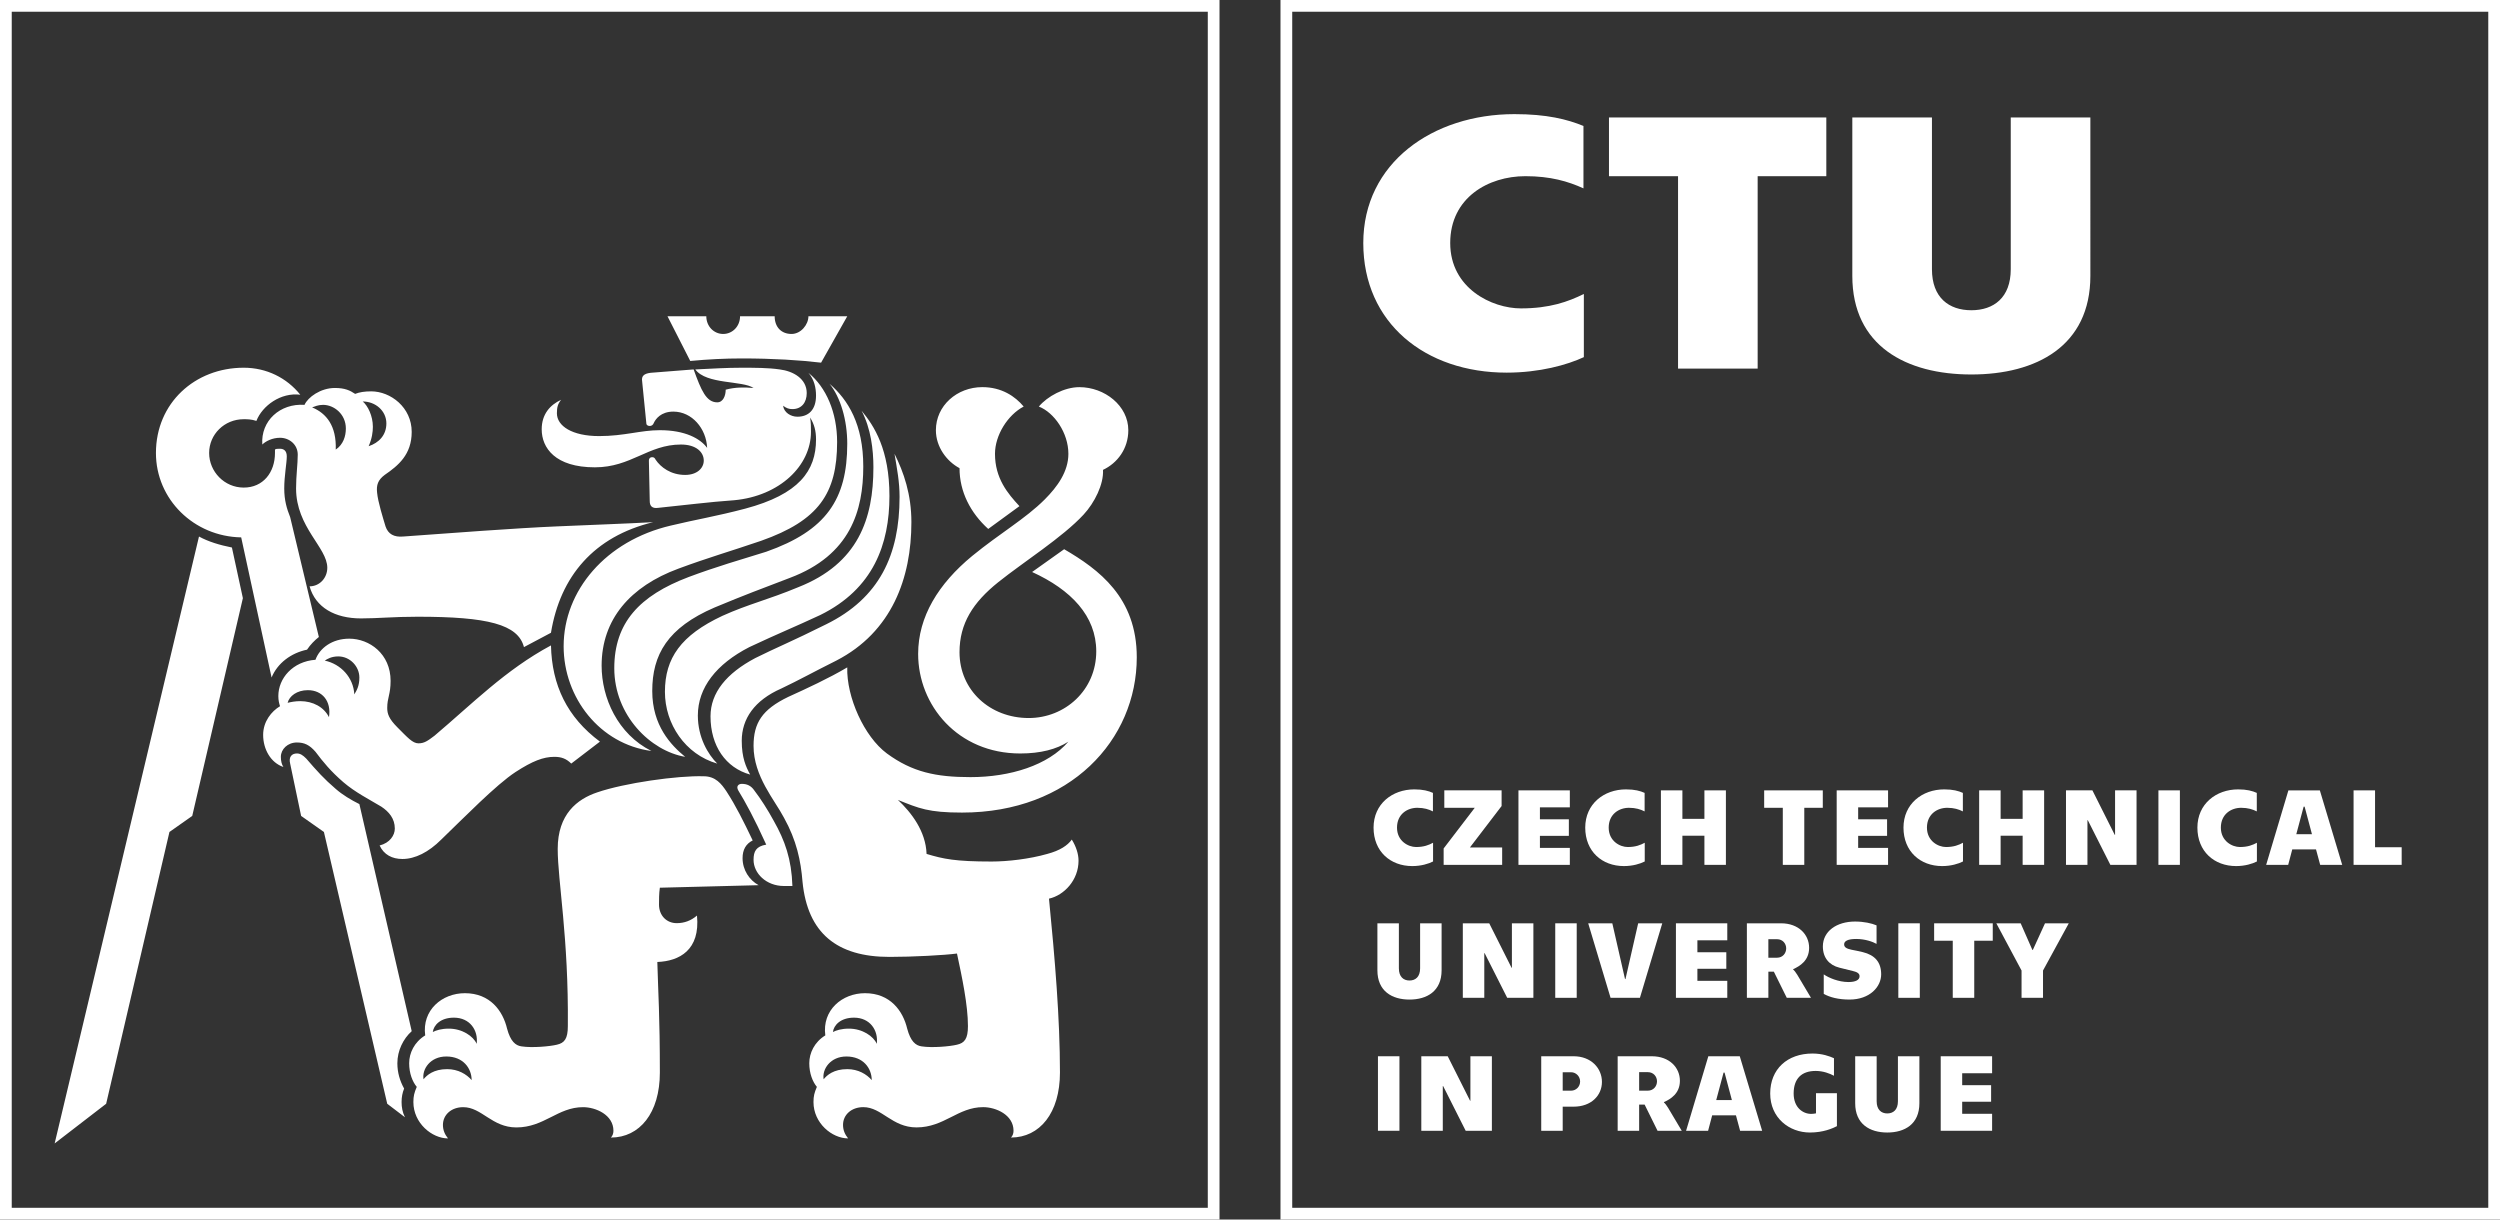 <?xml version="1.0" encoding="utf-8"?>
<!-- Generator: Adobe Illustrator 15.0.0, SVG Export Plug-In . SVG Version: 6.00 Build 0)  -->
<!DOCTYPE svg PUBLIC "-//W3C//DTD SVG 1.1//EN" "http://www.w3.org/Graphics/SVG/1.1/DTD/svg11.dtd">
<svg version="1.1" id="Layer_1" xmlns="http://www.w3.org/2000/svg" xmlns:xlink="http://www.w3.org/1999/xlink" x="0px" y="0px"
	 width="290.547px" height="141.73px" viewBox="0 0 290.547 141.73" enable-background="new 0 0 290.547 141.73"
	 xml:space="preserve">
<rect x="0" y="0" width="290.547" height="141.73" fill="#333333" stroke="none"/>
<g>
	<g>
		<path fill="#FFFFFF" d="M290.547,141.73h-141.73V0h141.73V141.73z M150.181,140.368h139.003V1.364H150.181V140.368z"/>
		<path fill="#FFFFFF" d="M141.73,141.73H0V0h141.73V141.73z M1.364,140.368h139.004V1.364H1.364V140.368z"/>
	</g>
	<g>
		<path fill="#FFFFFF" d="M23.126,62.355c1.08,0.59,2.354,0.982,3.826,1.276l1.275,5.886l-5.886,25.31l-2.649,1.864l-7.356,31.588
			l-5.985,4.61L23.126,62.355z M28.031,62.454c-5.493-0.099-9.908-4.415-9.908-9.81c0-5.788,4.514-9.908,10.203-9.908
			c2.649,0,5.003,1.176,6.573,3.139c-2.256-0.294-4.414,1.276-5.101,3.042c-0.589-0.196-1.08-0.196-1.472-0.196
			c-2.256,0-4.021,1.766-4.021,3.924s1.766,4.022,4.021,4.022c2.257,0,3.63-1.767,3.63-4.022c0-0.099,0-0.294,0-0.393
			c0.099-0.098,0.294-0.098,0.589-0.098c0.392,0,0.784,0.197,0.784,0.883c0,0.785-0.295,2.256-0.295,3.728
			c0,1.373,0.295,2.354,0.688,3.335l3.335,13.93c-0.491,0.393-0.981,0.882-1.374,1.473c-1.864,0.392-3.434,1.569-4.12,3.237
			L28.031,62.454z M48.534,71.675c-2.845,0-4.611,0.196-6.573,0.196c-3.042,0-5.297-1.276-5.983-3.728
			c1.177,0,2.06-0.981,2.06-2.158c0-2.354-3.629-4.709-3.629-9.221c0-1.472,0.195-2.844,0.195-3.924c0-1.178-0.98-1.962-2.059-1.962
			c-0.883,0-1.668,0.392-2.06,0.784c-0.197-2.747,2.06-4.806,4.904-4.61c0.393-0.883,1.864-1.962,3.531-1.962
			c1.178,0,1.767,0.295,2.354,0.687c0.491-0.196,1.08-0.294,1.864-0.294c2.257,0,4.709,1.864,4.709,4.708
			c0,2.649-1.569,3.924-3.139,5.003c-0.785,0.588-0.981,1.177-0.883,2.059c0.098,1.08,0.687,2.945,0.98,3.924
			c0.294,0.884,0.982,1.276,2.06,1.177c5.395-0.392,13.146-0.98,17.855-1.177c4.413-0.195,7.553-0.294,11.184-0.49
			c-6.868,1.667-10.792,6.279-11.872,12.853l-3.139,1.666C60.208,72.558,56.676,71.675,48.534,71.675z M44.119,98.26
			c1.178-0.293,1.766-1.177,1.766-1.961c0-1.177-0.688-1.963-1.569-2.551c-1.472-0.883-3.042-1.667-4.415-2.846
			c-1.472-1.274-2.354-2.354-3.237-3.531c-0.686-0.784-1.276-1.08-2.159-1.08c-1.079,0-1.864,0.785-1.864,1.669
			c0,0.491,0.099,0.882,0.295,1.177c-1.472-0.49-2.354-2.061-2.354-3.729c0-1.568,0.981-2.747,1.962-3.334
			c-0.098-0.295-0.197-0.687-0.197-1.178c0-2.06,1.668-4.022,4.316-4.218c0.491-1.374,1.961-2.452,3.924-2.452
			c2.354,0,4.807,1.766,4.807,4.905c0,1.568-0.392,1.961-0.392,3.139c0,0.687,0.195,1.273,1.177,2.256
			c1.178,1.178,1.765,1.865,2.453,1.865c0.687,0,1.08-0.297,1.864-0.886c4.414-3.727,8.24-7.65,13.537-10.495
			c0.099,4.61,1.865,8.339,5.69,11.182l-3.336,2.552c-0.587-0.589-1.177-0.784-1.962-0.784c-1.274,0-2.549,0.491-4.512,1.766
			c-2.257,1.473-5.984,5.298-8.632,7.848c-1.472,1.471-3.042,2.258-4.514,2.258C45.59,99.831,44.611,99.34,44.119,98.26z
			 M35.781,80.21c-1.275,0-2.157,0.687-2.354,1.472c0.393-0.098,0.883-0.195,1.472-0.195c1.473,0,2.747,0.687,3.335,1.863
			C38.527,81.486,37.449,80.21,35.781,80.21z M45.003,128.278L37.645,96.69l-2.649-1.864l-1.275-6.082
			c-0.197-0.784,0.196-1.178,0.784-1.178c0.393,0,0.688,0.198,1.08,0.589c1.275,1.473,2.06,2.354,3.434,3.532
			c0.785,0.688,1.766,1.275,2.747,1.765l6.082,26.39c-0.981,0.882-1.667,2.256-1.667,3.727c0,1.081,0.294,2.061,0.785,2.944
			c-0.197,0.49-0.295,0.981-0.295,1.57c0,0.587,0.098,1.177,0.393,1.765L45.003,128.278z M40.195,49.799
			c0-1.667-1.374-2.747-2.648-2.747c-0.589,0-0.981,0.196-1.275,0.294c1.668,0.687,2.846,2.158,2.747,4.905
			C39.901,51.663,40.195,50.682,40.195,49.799z M41.765,78.739c0-1.276-1.079-2.452-2.453-2.452c-0.785,0-1.274,0.293-1.569,0.489
			c1.864,0.393,3.335,1.963,3.434,3.924C41.471,80.21,41.765,79.719,41.765,78.739z M44.904,49.21c0-1.472-1.276-2.551-2.747-2.551
			c0.588,0.491,1.177,1.668,1.177,2.944c0,0.587-0.099,1.372-0.491,2.255C44.021,51.467,44.904,50.583,44.904,49.21z
			 M48.043,128.083c0-0.687,0.098-1.08,0.393-1.768c-0.492-0.587-0.884-1.568-0.884-2.747c0-1.176,0.589-2.452,1.864-3.236
			c-0.392-2.942,1.962-4.905,4.611-4.905c2.942,0,4.414,2.061,4.904,4.121c0.393,1.471,0.981,1.963,1.668,2.059
			c1.276,0.198,3.335,0,4.121-0.193c0.882-0.198,1.274-0.689,1.274-2.16c0.099-10.3-1.177-16.873-1.177-20.6
			c0-4.022,2.256-5.788,4.611-6.572c3.141-1.08,9.32-1.963,12.36-1.865c1.373,0,2.062,0.883,2.649,1.768
			c1.08,1.666,1.962,3.432,3.04,5.688c-0.784,0.394-1.176,1.08-1.176,2.06c0,1.374,0.785,2.552,1.865,3.142l-11.479,0.293
			c-0.098,0.687-0.098,1.373-0.098,1.961c0,1.275,0.882,2.159,2.061,2.159c0.884,0,1.668-0.295,2.353-0.884
			c0.395,4.022-2.06,5.299-4.609,5.396c0.098,3.629,0.294,6.276,0.294,12.852c0,4.708-2.354,7.553-5.69,7.553
			c0.196-0.196,0.295-0.49,0.295-0.785c0-1.862-2.061-2.747-3.532-2.747c-2.943,0-4.513,2.355-7.75,2.355
			c-2.844,0-4.021-2.355-6.18-2.355c-1.373,0-2.354,0.885-2.354,2.061c0,0.588,0.197,1.079,0.589,1.571
			C50.202,132.302,48.043,130.534,48.043,128.083z M51.869,122.784c-1.863,0-2.844,1.472-2.648,2.649
			c0.393-0.489,1.178-1.178,2.747-1.178c1.276,0,2.256,0.589,2.845,1.275C54.812,124.158,53.831,122.784,51.869,122.784z
			 M52.752,118.271c-1.57,0-2.354,0.884-2.454,1.668c0.393-0.196,0.982-0.392,1.865-0.392c1.569,0,2.844,0.882,3.237,1.766
			C55.598,119.743,54.615,118.271,52.752,118.271z M65.505,75.108c0-6.475,4.905-12.262,12.459-14.028
			c2.845-0.687,5.296-1.08,8.632-1.962c6.279-1.668,8.242-4.415,8.242-8.044c0-0.981-0.198-1.766-0.688-2.55
			c0.098,0.588,0.098,1.08,0.098,1.667c0,3.924-3.629,7.456-8.928,7.946c-2.845,0.196-5.885,0.588-8.828,0.884
			c-0.688,0.098-0.98-0.197-0.98-0.785l-0.1-4.708c0-0.197,0.1-0.393,0.393-0.393c0.199,0,0.295,0.098,0.393,0.294
			c0.591,0.884,1.767,1.766,3.434,1.766c1.373,0,2.158-0.785,2.158-1.667c0-0.982-0.883-1.865-2.647-1.865
			c-3.827,0-5.787,2.649-10.008,2.649c-4.609,0-6.18-2.257-6.18-4.415c0-1.766,0.981-2.845,2.256-3.433
			c-0.392,0.49-0.489,0.883-0.489,1.57c0,1.471,1.765,2.648,4.904,2.648c2.944,0,4.807-0.686,7.063-0.686
			c2.942,0,4.71,0.98,5.494,2.059c-0.098-2.256-1.766-4.218-3.924-4.218c-1.471,0-2.062,0.884-2.255,1.276
			c-0.1,0.294-0.297,0.393-0.492,0.393c-0.197,0-0.394-0.098-0.394-0.294l-0.49-4.905c-0.098-0.588,0.197-0.883,0.981-0.98
			l5.003-0.393c0.884,2.452,1.473,3.826,2.747,3.826c0.686,0,0.981-0.785,0.981-1.471c1.079-0.295,2.157-0.295,3.236-0.197
			c-1.274-0.882-5.492-0.393-6.769-2.157c2.061-0.099,3.63-0.197,5.296-0.197c1.67,0,3.141,0,4.515,0.197
			c1.569,0.195,3.139,1.079,3.139,2.747c0,1.079-0.589,1.863-1.667,1.863c-0.394,0-0.688-0.098-1.08-0.392
			c0.098,0.784,0.882,1.276,1.667,1.276c1.275,0,2.16-0.785,2.16-2.453c0-0.883-0.198-1.863-0.885-2.648
			c2.061,1.667,3.336,4.609,3.336,8.043c0,5.984-2.157,9.124-8.828,11.478c-3.434,1.177-6.181,1.962-9.614,3.237
			c-5.59,2.06-8.927,5.886-8.927,11.282c0,3.728,1.864,7.945,5.788,9.908C69.723,86.489,65.505,81.093,65.505,75.108z
			 M71.391,77.658c0-5.296,2.943-8.436,8.633-10.594c3.138-1.177,6.181-2.06,9.025-2.942c6.964-2.453,9.418-6.083,9.418-12.557
			c0-2.747-0.785-5.396-2.061-6.965c2.158,1.864,3.923,4.708,3.923,9.613c0,5.101-1.472,10.301-8.535,12.949
			c-3.334,1.276-5.199,1.962-8.73,3.433c-5.492,2.356-7.26,5.495-7.26,9.712c0,4.023,2.159,6.279,3.826,7.652
			C75.609,87.273,71.391,83.152,71.391,77.658z M77.277,80.405c0-3.923,1.864-6.572,6.67-8.828c3.043-1.375,5.298-1.864,8.83-3.335
			c6.963-2.747,8.73-7.946,8.73-13.93c0-2.061-0.295-4.513-1.373-6.573c1.471,1.766,3.236,4.513,3.236,9.908
			c0,5.592-1.863,10.791-8.044,13.832c-2.942,1.374-4.905,2.159-8.239,3.728c-3.828,1.963-5.984,4.71-5.984,7.946
			c0,2.552,1.177,4.515,2.256,5.592C79.631,87.667,77.277,84.136,77.277,80.405z M86.205,41.657c-1.962,0-3.925,0.099-5.985,0.294
			l-2.647-5.199h4.513c0,1.177,0.882,2.06,1.96,2.06c1.08,0,1.962-0.883,1.962-2.06h4.023c0,1.274,0.784,2.06,1.962,2.06
			c1.079,0,1.961-1.079,1.961-2.06h4.515l-3.043,5.396C92.973,41.854,89.835,41.657,86.205,41.657z M82.575,83.25
			c0-2.747,1.863-5.001,5.199-6.768c2.354-1.178,4.316-1.963,8.239-3.925c6.181-3.041,8.534-8.043,8.534-14.812
			c0-1.766-0.293-3.238-0.588-5.003c1.079,2.158,1.962,4.708,1.962,7.945c0,6.475-2.256,12.755-8.73,16.089
			c-2.747,1.373-4.316,2.258-6.377,3.237c-3.138,1.374-4.609,3.53-4.609,6.081c0,1.963,0.489,3.042,0.98,3.926
			C84.341,89.236,82.575,86.685,82.575,83.25z M87.577,99.928c0-0.981,0.295-1.57,1.473-1.766c-1.373-3.04-2.454-5.003-3.238-6.278
			c-0.293-0.492,0-0.785,0.394-0.785c0.587,0,1.078,0.195,1.472,0.785c0.685,0.884,1.568,2.255,2.256,3.531
			c1.275,2.256,2.06,4.416,2.158,7.555h-0.982C89.05,102.97,87.577,101.498,87.577,99.928z M94.542,128.083
			c0-0.687,0.098-1.08,0.394-1.768c-0.491-0.587-0.883-1.568-0.883-2.747c0-1.176,0.587-2.452,1.863-3.236
			c-0.392-2.942,1.963-4.905,4.61-4.905c2.944,0,4.415,2.061,4.906,4.121c0.392,1.471,0.979,1.963,1.667,2.059
			c1.274,0.198,3.334,0,4.119-0.193c0.884-0.198,1.275-0.689,1.275-2.16c0-2.452-0.687-5.688-1.275-8.436
			c-1.47,0.196-5.101,0.392-7.848,0.392c-6.082,0-9.516-2.745-10.103-8.73c-0.197-2.453-0.688-4.808-2.16-7.455
			c-1.078-2.061-3.531-4.808-3.531-8.339c0-2.649,0.981-4.219,4.021-5.689c2.159-0.981,4.71-2.158,6.869-3.435
			c-0.099,3.435,1.96,8.046,4.609,10.006c2.943,2.159,5.69,2.748,9.712,2.748c4.61,0,9.025-1.375,11.378-4.122
			c-1.373,0.884-3.236,1.374-5.592,1.374c-7.257,0-11.868-5.592-11.868-11.574c0-4.317,2.354-8.144,6.278-11.38
			c3.236-2.649,6.182-4.316,8.437-6.573c1.47-1.472,2.745-3.237,2.745-5.297c0-2.453-1.666-4.808-3.432-5.494
			c0.98-1.177,2.94-2.256,4.708-2.256c2.942,0,5.689,2.158,5.689,5.003c0,2.158-1.275,3.825-2.942,4.61
			c0.098,1.668-0.982,3.825-2.256,5.199c-2.452,2.648-6.966,5.494-9.909,7.848c-2.942,2.354-4.511,4.807-4.511,8.143
			c0,4.414,3.529,7.651,8.043,7.651c4.218,0,7.849-3.237,7.849-7.749c0-4.121-2.943-7.163-7.455-9.222l3.725-2.649
			c4.023,2.354,8.439,5.591,8.439,12.558c0,9.612-7.75,18.051-20.308,18.051c-3.924,0-5.003-0.492-7.455-1.473
			c1.569,1.473,3.236,3.63,3.334,6.277c1.963,0.591,3.337,0.885,7.555,0.885c1.865,0,4.414-0.294,6.475-0.885
			c1.472-0.392,2.354-0.98,2.846-1.667c0.49,0.784,0.784,1.667,0.784,2.452c0,2.257-1.67,4.022-3.434,4.415
			c0.687,6.964,1.275,13.929,1.275,20.209c0,4.708-2.354,7.553-5.69,7.553c0.196-0.196,0.294-0.49,0.294-0.785
			c0-1.862-2.059-2.747-3.531-2.747c-2.941,0-4.511,2.355-7.749,2.355c-2.845,0-4.023-2.355-6.181-2.355
			c-1.374,0-2.354,0.885-2.354,2.061c0,0.588,0.195,1.079,0.589,1.571C96.7,132.302,94.542,130.534,94.542,128.083z M98.369,122.784
			c-1.864,0-2.845,1.472-2.648,2.649c0.391-0.489,1.175-1.178,2.747-1.178c1.272,0,2.256,0.589,2.843,1.275
			C101.311,124.158,100.33,122.784,98.369,122.784z M99.252,118.271c-1.569,0-2.356,0.884-2.452,1.668
			c0.392-0.196,0.979-0.392,1.863-0.392c1.569,0,2.845,0.882,3.238,1.766C102.095,119.743,101.116,118.271,99.252,118.271z
			 M111.515,54.409c-1.473-0.784-2.747-2.452-2.747-4.414c0-2.845,2.451-5.003,5.394-5.003c2.259,0,3.827,1.08,4.808,2.256
			c-1.862,0.98-3.334,3.334-3.334,5.494c0,2.845,1.472,4.61,2.843,6.082l-3.628,2.649C112.789,59.608,111.515,57.156,111.515,54.409
			z"/>
	</g>
	<g>
		<path fill="#FFFFFF" d="M159.633,96.186c0-2.763,2.179-4.445,4.738-4.445c1.019,0,1.656,0.178,2.163,0.407V94.3
			c-0.481-0.241-1.03-0.419-1.819-0.419c-1.158,0-2.356,0.738-2.356,2.305c0,1.565,1.312,2.254,2.218,2.254
			c0.903,0,1.477-0.229,1.972-0.497v2.177c-0.521,0.268-1.387,0.535-2.418,0.535C161.582,100.654,159.633,98.948,159.633,96.186z"/>
		<path fill="#FFFFFF" d="M167.78,98.604l3.616-4.724h-3.54v-2.025h6.659v1.82l-3.681,4.813h3.745v2.024h-6.8V98.604z"/>
		<path fill="#FFFFFF" d="M176.473,91.855h5.971v1.974h-3.477v1.389h3.363v1.923h-3.363v1.4h3.477v1.973h-5.971V91.855z"/>
	</g>
	<g>
		<path fill="#FFFFFF" d="M184.234,96.186c0-2.763,2.177-4.445,4.736-4.445c1.02,0,1.658,0.178,2.166,0.407V94.3
			c-0.484-0.241-1.031-0.419-1.821-0.419c-1.158,0-2.355,0.738-2.355,2.305c0,1.565,1.311,2.254,2.215,2.254
			c0.905,0,1.478-0.229,1.975-0.497v2.177c-0.521,0.268-1.389,0.535-2.42,0.535C186.183,100.654,184.234,98.948,184.234,96.186z"/>
	</g>
	<g>
		<path fill="#FFFFFF" d="M195.526,91.855v3.311h2.559v-3.311h2.497v8.658h-2.497v-3.387h-2.559v3.387h-2.497v-8.658H195.526z"/>
		<path fill="#FFFFFF" d="M207.195,93.881h-2.165v-2.025h6.813v2.025h-2.151v6.633h-2.497V93.881z"/>
		<path fill="#FFFFFF" d="M213.457,91.855h5.971v1.974h-3.475v1.389h3.361v1.923h-3.361v1.4h3.475v1.973h-5.971V91.855z"/>
	</g>
	<g>
		<path fill="#FFFFFF" d="M221.22,96.186c0-2.763,2.178-4.445,4.737-4.445c1.018,0,1.655,0.178,2.165,0.407V94.3
			c-0.484-0.241-1.032-0.419-1.821-0.419c-1.157,0-2.354,0.738-2.354,2.305c0,1.565,1.311,2.254,2.215,2.254
			c0.903,0,1.477-0.229,1.974-0.497v2.177c-0.522,0.268-1.39,0.535-2.421,0.535C223.167,100.654,221.22,98.948,221.22,96.186z"/>
	</g>
	<g>
		<path fill="#FFFFFF" d="M232.51,91.855v3.311h2.559v-3.311h2.498v8.658h-2.498v-3.387h-2.559v3.387h-2.494v-8.658H232.51z"/>
		<path fill="#FFFFFF" d="M240.107,91.855h3.07l2.596,5.17h0.038v-5.17h2.496v8.658h-3.043l-2.623-5.194h-0.04v5.194h-2.494V91.855z
			"/>
		<path fill="#FFFFFF" d="M250.849,91.855h2.495v8.658h-2.495V91.855z"/>
	</g>
	<g>
		<path fill="#FFFFFF" d="M255.379,96.186c0-2.763,2.178-4.445,4.736-4.445c1.02,0,1.656,0.178,2.167,0.407V94.3
			c-0.485-0.241-1.033-0.419-1.822-0.419c-1.158,0-2.355,0.738-2.355,2.305c0,1.565,1.311,2.254,2.215,2.254
			c0.905,0,1.478-0.229,1.975-0.497v2.177c-0.522,0.268-1.387,0.535-2.418,0.535C257.328,100.654,255.379,98.948,255.379,96.186z"/>
	</g>
	<g>
		<path fill="#FFFFFF" d="M269.165,98.719h-2.762l-0.473,1.795h-2.56l2.585-8.658h3.655l2.598,8.658h-2.559L269.165,98.719z
			 M268.693,96.949l-0.852-3.197h-0.114l-0.854,3.197H268.693z"/>
		<path fill="#FFFFFF" d="M273.529,91.855h2.496v6.61h3.094v2.048h-5.59V91.855z"/>
	</g>
	<g>
		<path fill="#FFFFFF" d="M160.08,112.77v-5.464h2.496v5.236c0,0.978,0.534,1.412,1.234,1.412s1.234-0.435,1.234-1.412v-5.236h2.497
			v5.464c0,2.419-1.694,3.399-3.731,3.399S160.08,115.188,160.08,112.77z"/>
		<path fill="#FFFFFF" d="M170.007,107.306h3.07l2.597,5.171h0.037v-5.171h2.497v8.659h-3.043l-2.624-5.194h-0.039v5.194h-2.495
			V107.306z"/>
		<path fill="#FFFFFF" d="M180.749,107.306h2.495v8.659h-2.495V107.306z"/>
		<path fill="#FFFFFF" d="M184.578,107.306h2.803l1.477,6.481h0.052l1.477-6.481h2.8l-2.597,8.659h-3.412L184.578,107.306z"/>
		<path fill="#FFFFFF" d="M194.774,107.306h5.969v1.975h-3.474v1.389h3.361v1.921h-3.361v1.4h3.474v1.975h-5.969V107.306z"/>
		<path fill="#FFFFFF" d="M203.02,107.306h3.974c2.025,0,3.26,1.299,3.26,2.853c0,1.478-1.081,2.127-1.847,2.472l-0.012,0.05
			c0.113,0.077,0.316,0.331,0.482,0.61l1.592,2.675h-2.813l-1.504-3.042h-0.635v3.042h-2.497V107.306z M206.522,111.305
			c0.675,0,1.067-0.534,1.067-1.082s-0.393-1.07-1.067-1.07h-1.006v2.152H206.522z"/>
		<path fill="#FFFFFF" d="M211.953,115.508v-2.268c0.562,0.395,1.72,0.892,2.867,0.892c0.839,0,1.297-0.243,1.297-0.675
			c0-0.345-0.316-0.497-0.789-0.61c-0.561-0.142-0.903-0.217-1.554-0.384c-1.171-0.292-1.923-1.133-1.923-2.469
			c0-1.76,1.593-2.893,3.746-2.893c1.017,0,1.935,0.204,2.494,0.446v2.152c-0.433-0.242-1.312-0.573-2.368-0.573
			c-0.968,0-1.4,0.243-1.4,0.624c0,0.331,0.255,0.497,0.842,0.624c0.433,0.088,0.75,0.142,1.322,0.28
			c1.414,0.345,2.141,1.172,2.141,2.585c0,1.439-1.311,2.929-3.681,2.929C213.648,116.169,212.653,115.901,211.953,115.508z"/>
		<path fill="#FFFFFF" d="M220.621,107.306h2.497v8.659h-2.497V107.306z"/>
	</g>
	<g>
		<path fill="#FFFFFF" d="M226.947,109.33h-2.164v-2.024h6.812v2.024h-2.151v6.635h-2.497V109.33z"/>
	</g>
	<g>
		<path fill="#FFFFFF" d="M234.942,112.793l-2.932-5.487h2.83l1.361,3.096h0.051l1.415-3.096h2.763l-2.994,5.487v3.172h-2.494
			V112.793z"/>
	</g>
	<g>
		<path fill="#FFFFFF" d="M160.144,122.757h2.497v8.66h-2.497V122.757z"/>
		<path fill="#FFFFFF" d="M165.183,122.757h3.07l2.598,5.17h0.038v-5.17h2.496v8.66h-3.045l-2.621-5.197h-0.04v5.197h-2.496V122.757
			z"/>
	</g>
	<g>
		<path fill="#FFFFFF" d="M179.119,122.757h3.771c2.023,0,3.285,1.39,3.285,2.979c0,1.593-1.262,2.879-3.285,2.879h-1.275v2.802
			h-2.495V122.757z M182.597,126.756c0.547,0,1.042-0.446,1.042-1.069c0-0.61-0.495-1.071-1.042-1.071h-0.982v2.141H182.597z"/>
		<path fill="#FFFFFF" d="M188.003,122.757h3.973c2.026,0,3.26,1.3,3.26,2.853c0,1.478-1.081,2.127-1.846,2.472l-0.014,0.049
			c0.115,0.076,0.318,0.332,0.484,0.612l1.591,2.675h-2.813l-1.503-3.045h-0.636v3.045h-2.496V122.757z M191.505,126.756
			c0.675,0,1.07-0.536,1.07-1.083s-0.396-1.069-1.07-1.069h-1.006v2.152H191.505z"/>
		<path fill="#FFFFFF" d="M201.75,129.621h-2.763l-0.473,1.796h-2.559l2.585-8.66h3.654l2.6,8.66h-2.56L201.75,129.621z
			 M201.278,127.85l-0.851-3.194h-0.116l-0.854,3.194H201.278z"/>
		<path fill="#FFFFFF" d="M205.731,127.087c0-2.827,1.975-4.647,4.915-4.647c1.146,0,1.988,0.317,2.497,0.546v2.037
			c-0.473-0.252-1.236-0.56-2.127-0.56c-1.619,0-2.56,0.867-2.56,2.624c0,1.63,1.07,2.368,2.037,2.368
			c0.191,0,0.382-0.026,0.56-0.063v-2.344h2.432v3.833c-0.522,0.268-1.591,0.739-3.133,0.739
			C207.935,131.62,205.731,129.912,205.731,127.087z"/>
	</g>
	<g>
		<path fill="#FFFFFF" d="M215.608,128.22v-5.463h2.495v5.234c0,0.979,0.536,1.412,1.234,1.412c0.702,0,1.237-0.433,1.237-1.412
			v-5.234h2.494v5.463c0,2.42-1.692,3.4-3.731,3.4C217.301,131.62,215.608,130.64,215.608,128.22z"/>
	</g>
	<g>
		<path fill="#FFFFFF" d="M225.547,122.757h5.973v1.975h-3.477v1.387h3.361v1.923h-3.361v1.402h3.477v1.974h-5.973V122.757z"/>
	</g>
	<g>
		<path fill="#FFFFFF" d="M195.02,20.477v22.36h9.253v-22.36h7.979v-6.825h-25.259v6.825H195.02z M224.529,13.652h-9.255v18.412
			c0,8.154,6.28,11.458,13.833,11.458c7.555,0,13.833-3.304,13.833-11.458V13.652h-9.253v17.639c0,3.305-1.984,4.765-4.58,4.765
			c-2.597,0-4.578-1.459-4.578-4.765V13.652z M158.439,28.244c0,9.313,7.223,15.064,16.665,15.064c3.823,0,7.034-0.901,8.969-1.802
			v-7.34c-1.841,0.902-3.966,1.675-7.317,1.675s-8.214-2.319-8.214-7.598c0-5.278,4.438-7.768,8.734-7.768
			c2.927,0,4.956,0.601,6.751,1.416v-7.253c-1.889-0.773-4.249-1.374-8.027-1.374C166.514,13.266,158.439,18.931,158.439,28.244"/>
	</g>
</g>
</svg>
